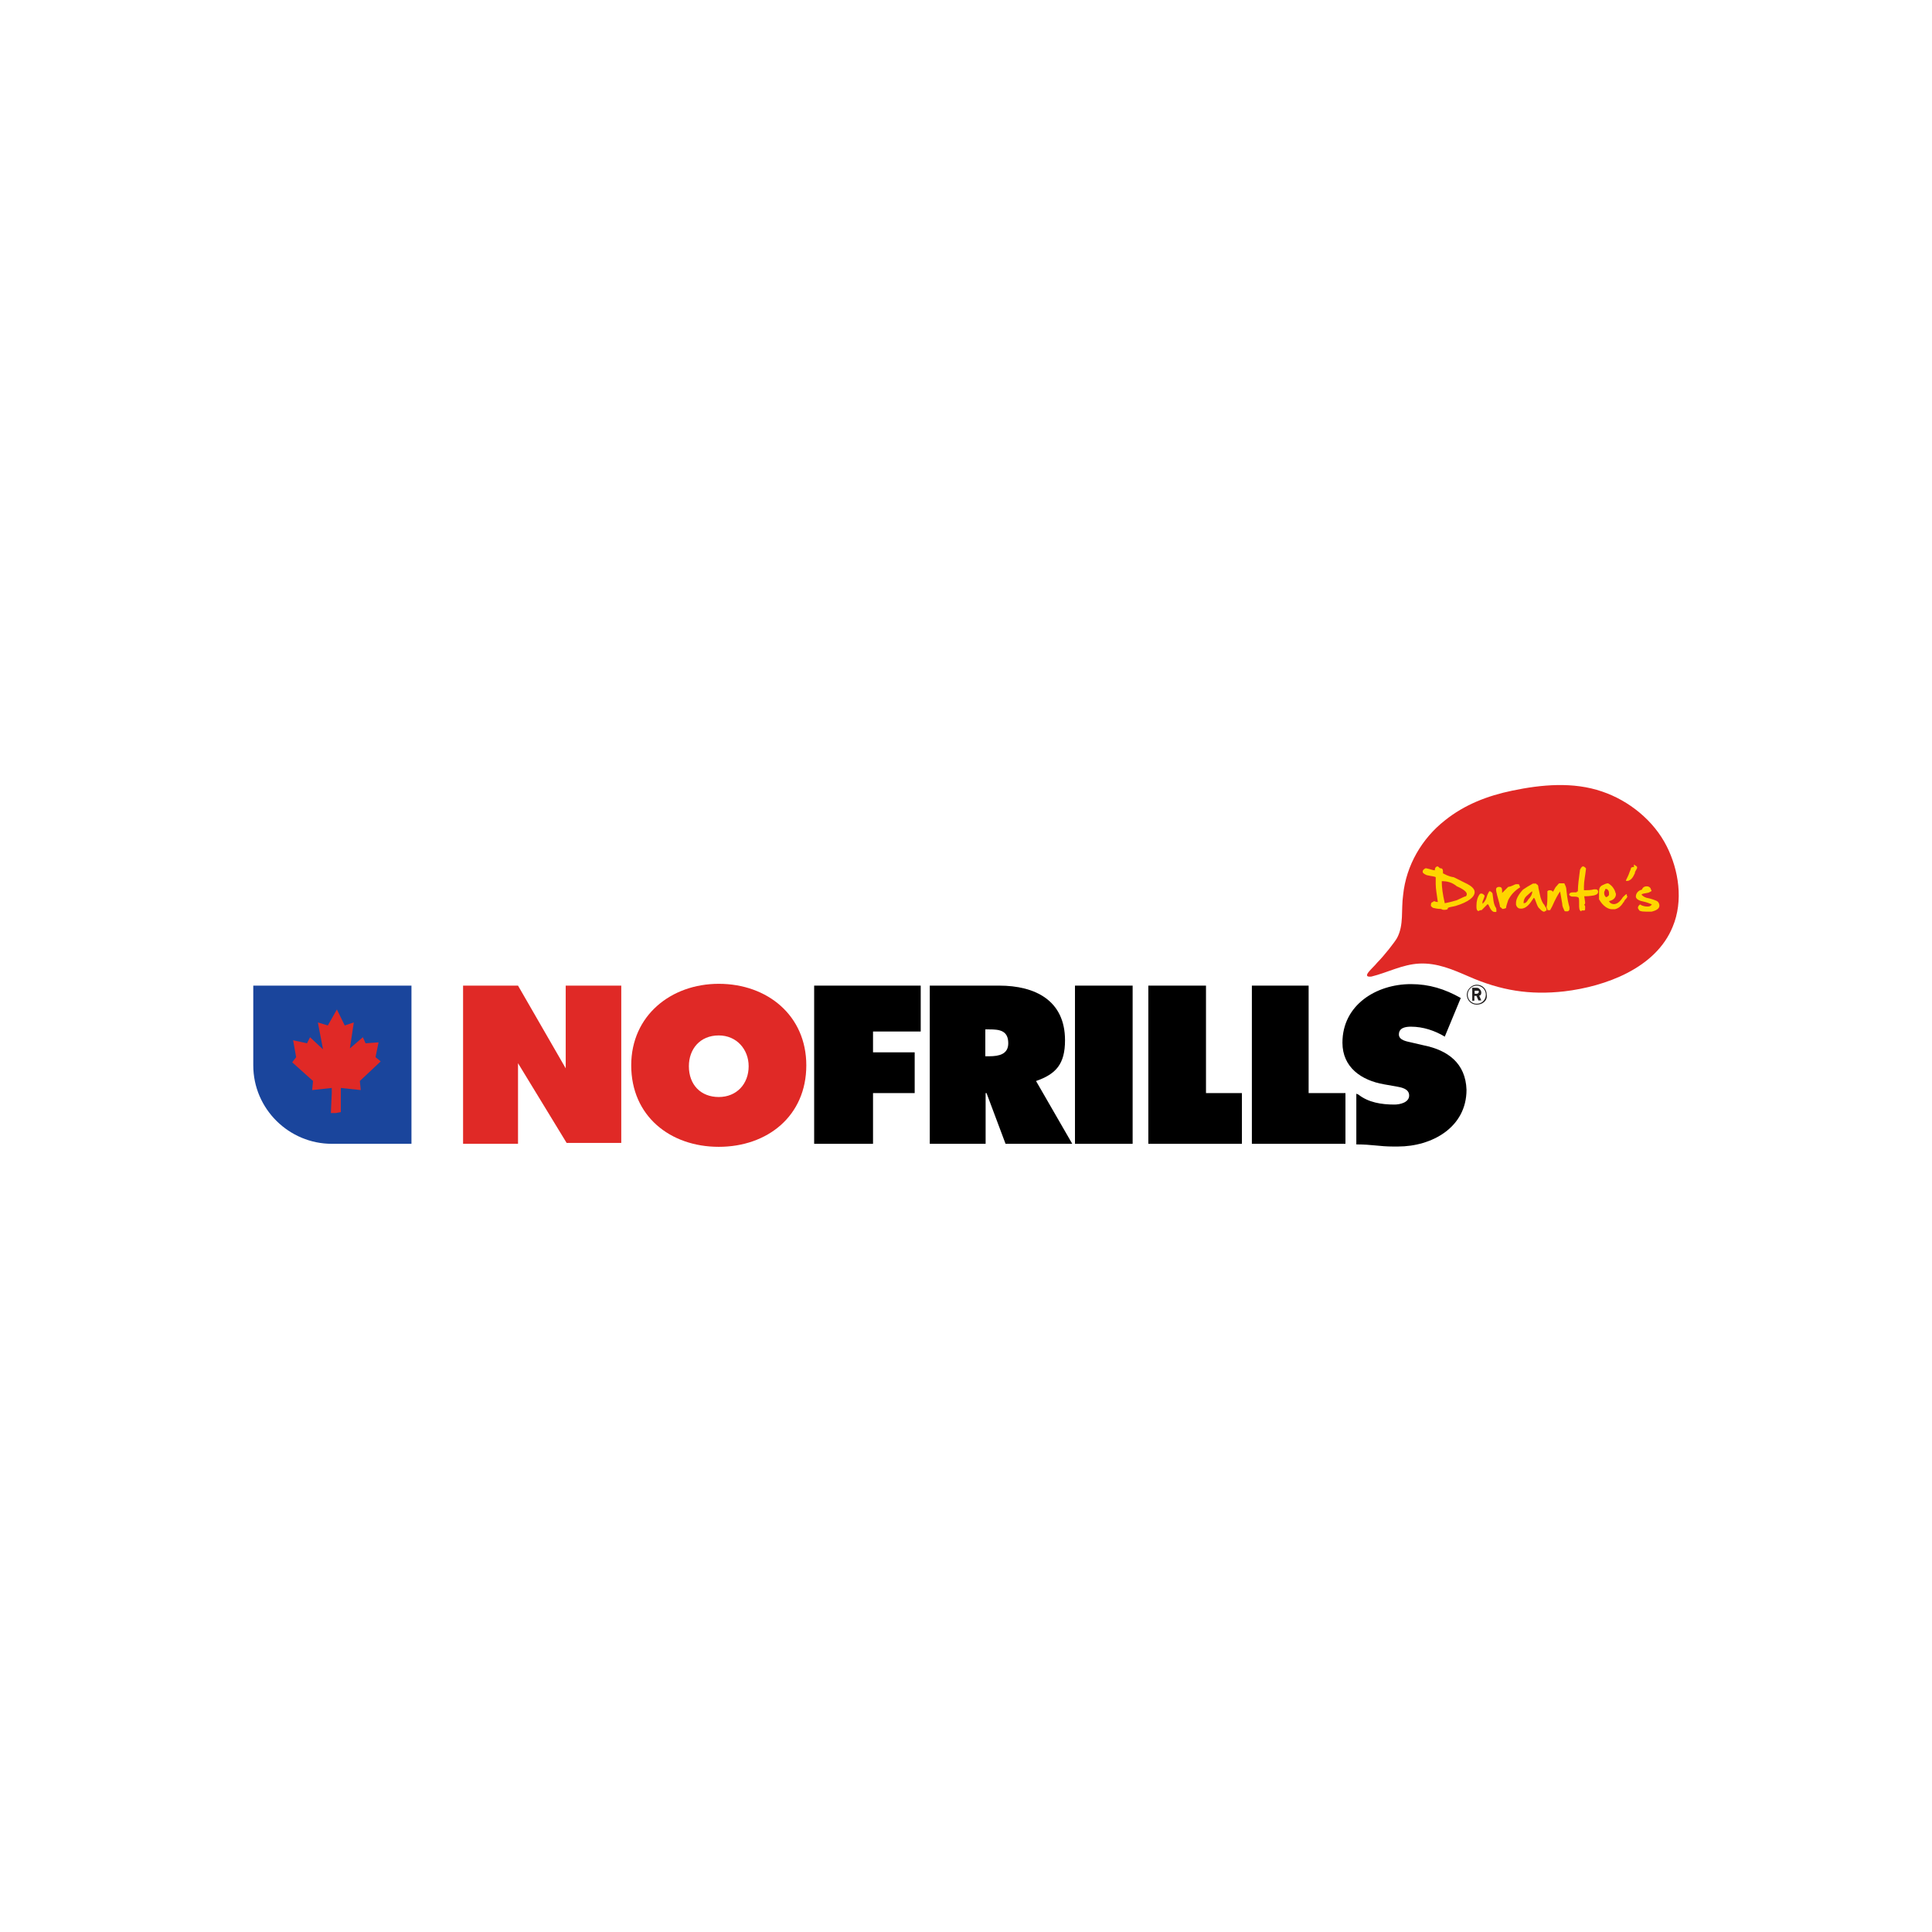 <?xml version="1.0" encoding="utf-8"?>
<!-- Generator: Adobe Illustrator 24.0.3, SVG Export Plug-In . SVG Version: 6.00 Build 0)  -->
<svg version="1.1" id="Layer_1" xmlns="http://www.w3.org/2000/svg" xmlns:xlink="http://www.w3.org/1999/xlink" x="0px" y="0px"
	 viewBox="0 0 640 640" style="enable-background:new 0 0 640 640;" xml:space="preserve">
<style type="text/css">
	.st0{fill:#FFFFFF;}
	.st1{fill:#E02926;}
	.st2{fill:#1A459C;}
	.st3{fill:none;}
	.st4{fill:#211E1E;}
	.st5{fill:#FED600;}
</style>
<rect class="st0" width="640" height="640"/>
<g>
	<path class="st1" d="M456.2,318.9c2.3-2.3,5.9-6.9,6.6-8.2c2.3-4.3,1.3-9.2,2-14.2c1-9.9,6.3-18.8,13.8-24.7
		c6.6-5.3,14.2-8.2,22.4-9.9c9.6-2,20.1-3,29.7,0.3c8.9,3,17.1,9.6,21.4,18.1c4,7.9,5.6,18.1,2,26.7c-5.6,13.8-22.4,19.8-35.9,21.4
		c-11.5,1.3-21.1-0.3-31.6-4.9c-5.3-2.3-10.5-4.6-16.5-4.3c-5.6,0.3-10.5,3-15.8,4.3C450.6,323.9,454.9,320.6,456.2,318.9"/>
	<path class="st2" d="M136.3,326.5h-27H83.9v26.4c0,14.5,11.9,26,26,26h26.4V326.5z"/>
	<rect x="83.9" y="260.1" class="st3" width="472.2" height="119.8"/>
	<polygon class="st1" points="121.1,345.6 125.4,345.3 124.4,350.2 126.1,351.6 119.2,358.1 119.5,361.1 112.9,360.4 112.9,362.1 
		112.9,368.4 111.3,368.7 109.6,368.7 109.9,362.1 109.9,360.4 103.4,361.1 103.7,358.1 96.8,351.9 98.1,350.2 97.1,344.6 
		101.7,345.6 102.7,343.6 107,347.6 105.3,338.7 108.6,339.7 111.6,334.4 114.2,339.7 117.2,338.7 115.9,347.3 120.2,343.6 	"/>
	<polygon points="269.7,326.5 269.7,378.9 289.2,378.9 289.2,362.1 303,362.1 303,348.6 289.2,348.6 289.2,341.7 305,341.7 
		305,326.5 	"/>
	<rect x="356.1" y="326.5" width="19.1" height="52.4"/>
	<path d="M327.7,349.9h-1.3V341h1.3c3.3,0,6.3,0.3,6.3,4.6C334,349.2,331,349.9,327.7,349.9 M343.2,358.1c6.6-2.3,9.6-5.6,9.6-13.5
		c0-13.2-9.9-18.1-21.8-18.1H308v52.4h18.5v-16.8h0.3l6.3,16.8h22.1L343.2,358.1z"/>
	<rect x="83.9" y="260.1" class="st3" width="472.2" height="119.8"/>
	<polygon points="380.4,326.5 380.4,378.9 411.4,378.9 411.4,362.1 399.5,362.1 399.5,326.5 	"/>
	<path d="M471.7,346.3l-4.3-1c-1.3-0.3-4-0.7-4-2.6c0-2.3,2.3-2.6,4-2.6c4,0,7.9,1.3,11.2,3.3l5.3-12.8c-5.3-3-10.5-4.6-16.5-4.6
		c-11.5,0-22.7,6.9-22.7,19.4c0,8.2,6.3,12.5,13.8,13.8l4,0.7c1.6,0.3,4.3,0.7,4.3,3c0,2.3-3,3-4.9,3c-4.3,0-8.6-0.7-11.9-3.3
		l-0.7-0.3v16.8c5.3,0,7.6,0.7,12.2,0.7h1.6c11.2,0,22.7-6.3,22.7-18.8C485.5,352.2,479.6,347.9,471.7,346.3"/>
	<rect x="83.9" y="260.1" class="st3" width="472.2" height="119.8"/>
	<polygon points="414.7,326.5 414.7,378.9 445.7,378.9 445.7,362.1 433.5,362.1 433.5,326.5 	"/>
	<path class="st1" d="M238.1,363.4c-5.9,0-9.9-4-9.9-10.2c0-5.6,3.6-10.2,9.9-10.2c5.9,0,9.9,4.6,9.9,10.2
		C248,359.1,244,363.4,238.1,363.4 M238.1,325.9c-15.8,0-29,10.5-29,27c0,16.8,12.9,27,29,27c16.1,0,29-10.2,29-27
		C267.1,336.4,254.2,325.9,238.1,325.9"/>
	<rect x="83.9" y="260.1" class="st3" width="472.2" height="119.8"/>
	<polygon class="st1" points="187.4,326.5 187.4,335.7 187.4,353.9 171.6,326.5 153.4,326.5 153.4,378.9 171.6,378.9 171.6,361.8 
		171.6,361.4 171.6,352.2 187.7,378.6 205.8,378.6 205.8,326.5 	"/>
	<path class="st4" d="M489.2,328.2h-0.7v1h0.7c0.3,0,0.7-0.3,0.7-0.7C489.8,328.2,489.8,328.2,489.2,328.2 M489.8,331.5l-0.7-1.6
		h-0.7v1.6h-0.7v-4.3h1.3c0.3,0,0.7,0,1,0.3s0.7,0.7,0.7,1.3c0,0.7-0.3,1-0.7,1l0.7,1.6H489.8z M489.2,326.5c-1.6,0-3,1.3-3,3
		s1.3,3,3,3s3-1.3,3-3S490.8,326.5,489.2,326.5 M489.2,332.8c-2,0-3.3-1.6-3.3-3.3s1.6-3.3,3.3-3.3c2,0,3.3,1.6,3.3,3.3
		C492.8,331.5,491.1,332.8,489.2,332.8"/>
	<path class="st5" d="M477.6,291.9c0,2,0.3,4.3,1,7.3c1.6-0.3,3-0.7,4-1c1.6-0.7,2.6-1.3,3-1.3c0.3-0.3,0.3-0.7,0.3-0.7
		c0-0.7-1-1.6-3.3-2.6C480.9,292.2,479.3,291.9,477.6,291.9 M477,287.6c0.7,0,1,0.3,1,1v0.7c0.7,0.3,1.6,1,3.6,1.3l4.6,2.3
		c1.3,0.7,2.3,1.6,2.3,2.6c0,1.6-2,3.3-6.3,4.6c-1,0.3-2,0.3-2.6,0.7v0.3c0,0-0.3,0.3-1,0.3h-0.3c-0.3,0-0.3,0-1-0.3
		c-0.3,0-1,0-2.3-0.3c-0.3,0-0.7-0.3-1-0.7v-0.3c0-0.7,0.3-1,0.7-1l0.3-0.3c0.7,0.3,1.3,0.3,1.3,0.3c-0.3-2.3-0.7-4.3-0.7-5.9v-2.3
		c-0.3-0.3-1.3-0.3-3-0.7c-0.7-0.3-1.3-0.7-1.3-1v-0.3c0-0.3,0.3-0.7,1-1c1.6,0.3,2.3,0.7,3,0.7c0-0.7,0.3-1.3,1-1.3L477,287.6z"/>
	<path class="st5" d="M493.4,295.2c0.3,0,0.7,0.3,1,0.7c0.3,2,0.3,3.3,1,4.6c0.3,0.3,0.3,0.7,0.3,1v0.3c0,0.3,0,0.3-0.3,0.3h-0.3
		c-0.7,0-1.3-0.7-2-2.3l-0.3-0.3c-1,1-1.6,1.6-2,2h-0.3c0,0-0.3,0-0.7,0.3c-0.3,0-0.7-0.3-0.7-1.3v-0.3v-0.3c0-1.3,0.3-2.6,1-3.6
		c0.3-0.3,0.3-0.3,0.7-0.3c0.3,0,0.7,0.3,1,0.7c0,0.3-0.3,1-0.7,2v0.7c0.3-0.3,1-1,1.3-2C492.8,295.9,493.4,295.2,493.4,295.2"/>
	<path class="st5" d="M502.3,292.9c0.7,0,1,0,1,0.3c0,0.3,0.3,0.7,0.3,0.7c-1.6,1-3,2.3-4,4.3c-0.3,1-0.7,2-0.7,2.6
		c-0.7,0.3-1,0.3-1.3,0.3c0-0.3-0.3-0.3-0.7-0.7c0-0.3-0.3-1.6-1-4c0-0.3-0.3-1-0.3-1.6v-0.3c0-0.3,0.3-0.7,1-0.7c0.7,0,1,0.3,1,1.3
		v0.7c0.3-0.3,1-1,2-2C501,293.6,501.7,292.9,502.3,292.9"/>
	<path class="st5" d="M504.7,299.2L504.7,299.2c0.7,0,1-0.3,1.6-1.3c1-1,1.3-2,1.3-2.6c-0.3,0-1,0.7-2,1.6
		C505,297.5,504.7,298.2,504.7,299.2 M508.9,292.9c0.3,0,0.7,0.3,0.7,1c0,0.3,0.3,1.3,0.7,3.3c0.3,1,0.7,2,1.3,2.6
		c0.3,0.7,0.7,1,0.7,1.3v0.3c0,0.3,0,0.3-0.3,0.3c-0.3,0.3-0.3,0.3-0.7,0.3c-0.7-0.3-1-0.7-1.6-1.3c-0.3-0.3-0.7-1.3-1.3-3l-0.3-0.3
		c-0.7,1-1.3,2-2,2.6s-1.3,1-2.3,1c-0.7,0-1.3-0.3-1.6-1.3v-0.7c0-1,0.7-2.6,2.3-4.3c1-0.7,2-1.3,3.3-2H508.9z"/>
	<path class="st5" d="M518.2,292.6c0.3,0.7,0.7,1.3,0.7,2.3c0.3,3,0.7,4.6,1,5.6v0.7c0,0.3-0.3,0.7-0.7,0.7c-0.7,0-1,0-1-0.3
		c-0.3-0.7-0.7-1.3-0.7-2.3l-0.7-4c-0.7,1-1.6,2.6-2.6,4.9l-0.7,1.3h-0.3h-0.3c-0.3,0-0.3,0-0.3-0.3l-0.3-0.7c0.3-1,0.3-2.6,0.3-5.3
		c0.3-0.3,0.7-0.3,0.7-0.3c0.7,0,1,0.3,1,0.3v0.3c0.3-0.3,0.7-1,1-1.6c0.7-0.7,1-1.3,1.3-1.3H518.2z"/>
	<path class="st5" d="M524.4,287c0.3,0,0.7,0.3,1,0.7c-0.3,2.6-0.7,4.3-0.7,5.9v1.3h0.3c1,0,2,0,3-0.3h0.7c0.3,0,0.7,0.3,0.7,0.7
		c0,0.7-0.3,1-1.3,1.3c-0.3,0-1.3,0.3-3,0.3h-0.3l0.3,2c0,0.3,0,0.7-0.3,0.7c0,0.3,0.3,0.3,0.3,0.7v0.3c0,0.7,0,1-0.3,1h-0.7
		c0,0-0.3,0-0.3,0.3c-0.7-0.3-0.7-1-0.7-2.6c0-1.3,0-2-0.3-2c-0.3-0.3-1-0.3-2-0.3c-0.3,0-1-0.3-1-0.7c0.3-0.7,0.7-0.7,1.6-0.7h0.7
		c0,0,0.3,0,0.3-0.3h0.3v-0.3c0-1.6,0.3-4,0.7-6.9C523.8,287.3,524.1,287,524.4,287"/>
	<path class="st5" d="M532,297.2c0.3,0,0.7-0.3,1-0.7v-0.7c0-0.7-0.3-1-0.7-1.3H532c-0.3,0-0.3,0-0.3,0.3c0,0.3-0.3,0.3-0.3,1
		S531.7,296.9,532,297.2 M535,295.2c0,0.3,0.3,0.7,0.3,1c0,1-0.7,2-2.3,2.3c0.3,0.7,1,1,1.6,1c1,0,2-0.7,3-2.3c0.7-0.7,1-1,1.3-1
		v0.7c0,0,0.3,0,0.3-0.3c0,0.3-0.3,1-1,1.6c0,0.3-0.3,0.3-0.3,0.7c-0.3,0-0.3,0.3-0.3,0.3c-0.7,1-1.3,1.6-2.6,2h-1
		c-1.3,0-3-1-4.3-3.3v-2.3v-0.3c0-1,0.3-1.6,1-2c0.7-0.3,1.3-0.7,2-0.7C533.3,292.9,534.3,293.6,535,295.2"/>
	<path class="st5" d="M541.6,286.6L541.6,286.6c0.3,0.3,0.7,0.3,0.7,0.7v0.3l-0.7,1.3v0.3c-0.7,1.6-1.3,2.3-2.3,2.6h-0.7
		c0-0.3,0.3-0.7,0.7-1.6l0.3-0.7c0.3-1,0.7-1.6,0.7-2c0.3-0.3,0.7-0.3,1-0.3C541.2,286.3,541.2,286.3,541.6,286.6"/>
	<path class="st5" d="M545.5,293.6c0.7,0,1,0.3,1.3,0.7c0,0.3,0.3,0.7,0.3,0.7c0,0.3-0.3,0.3-1,0.7c-1.3,0.3-2.3,0.3-2.3,0.7
		c0.3,0.3,0.7,0.7,1.6,1c1.6,0.3,2.6,0.7,3.3,1c0.7,0.3,1,1,1,1.6c0,1-1,1.6-2.6,2h-1.6c-2,0-2.6-0.3-2.6-0.7
		c-0.3-0.3-0.3-0.3-0.3-0.7c0-0.3,0.3-0.7,0.7-1c1,0.7,2,0.7,2.6,0.7c0.7,0,1-0.3,1.3-0.7c-0.7-0.3-1.6-0.7-3-1
		c-1.6-0.3-2.3-1-2.3-1.6c0-1,0.7-2,2-2.3C544.2,293.9,544.8,293.6,545.5,293.6"/>
	<rect x="83.9" y="260.1" class="st3" width="472.2" height="119.8"/>
</g>
</svg>
